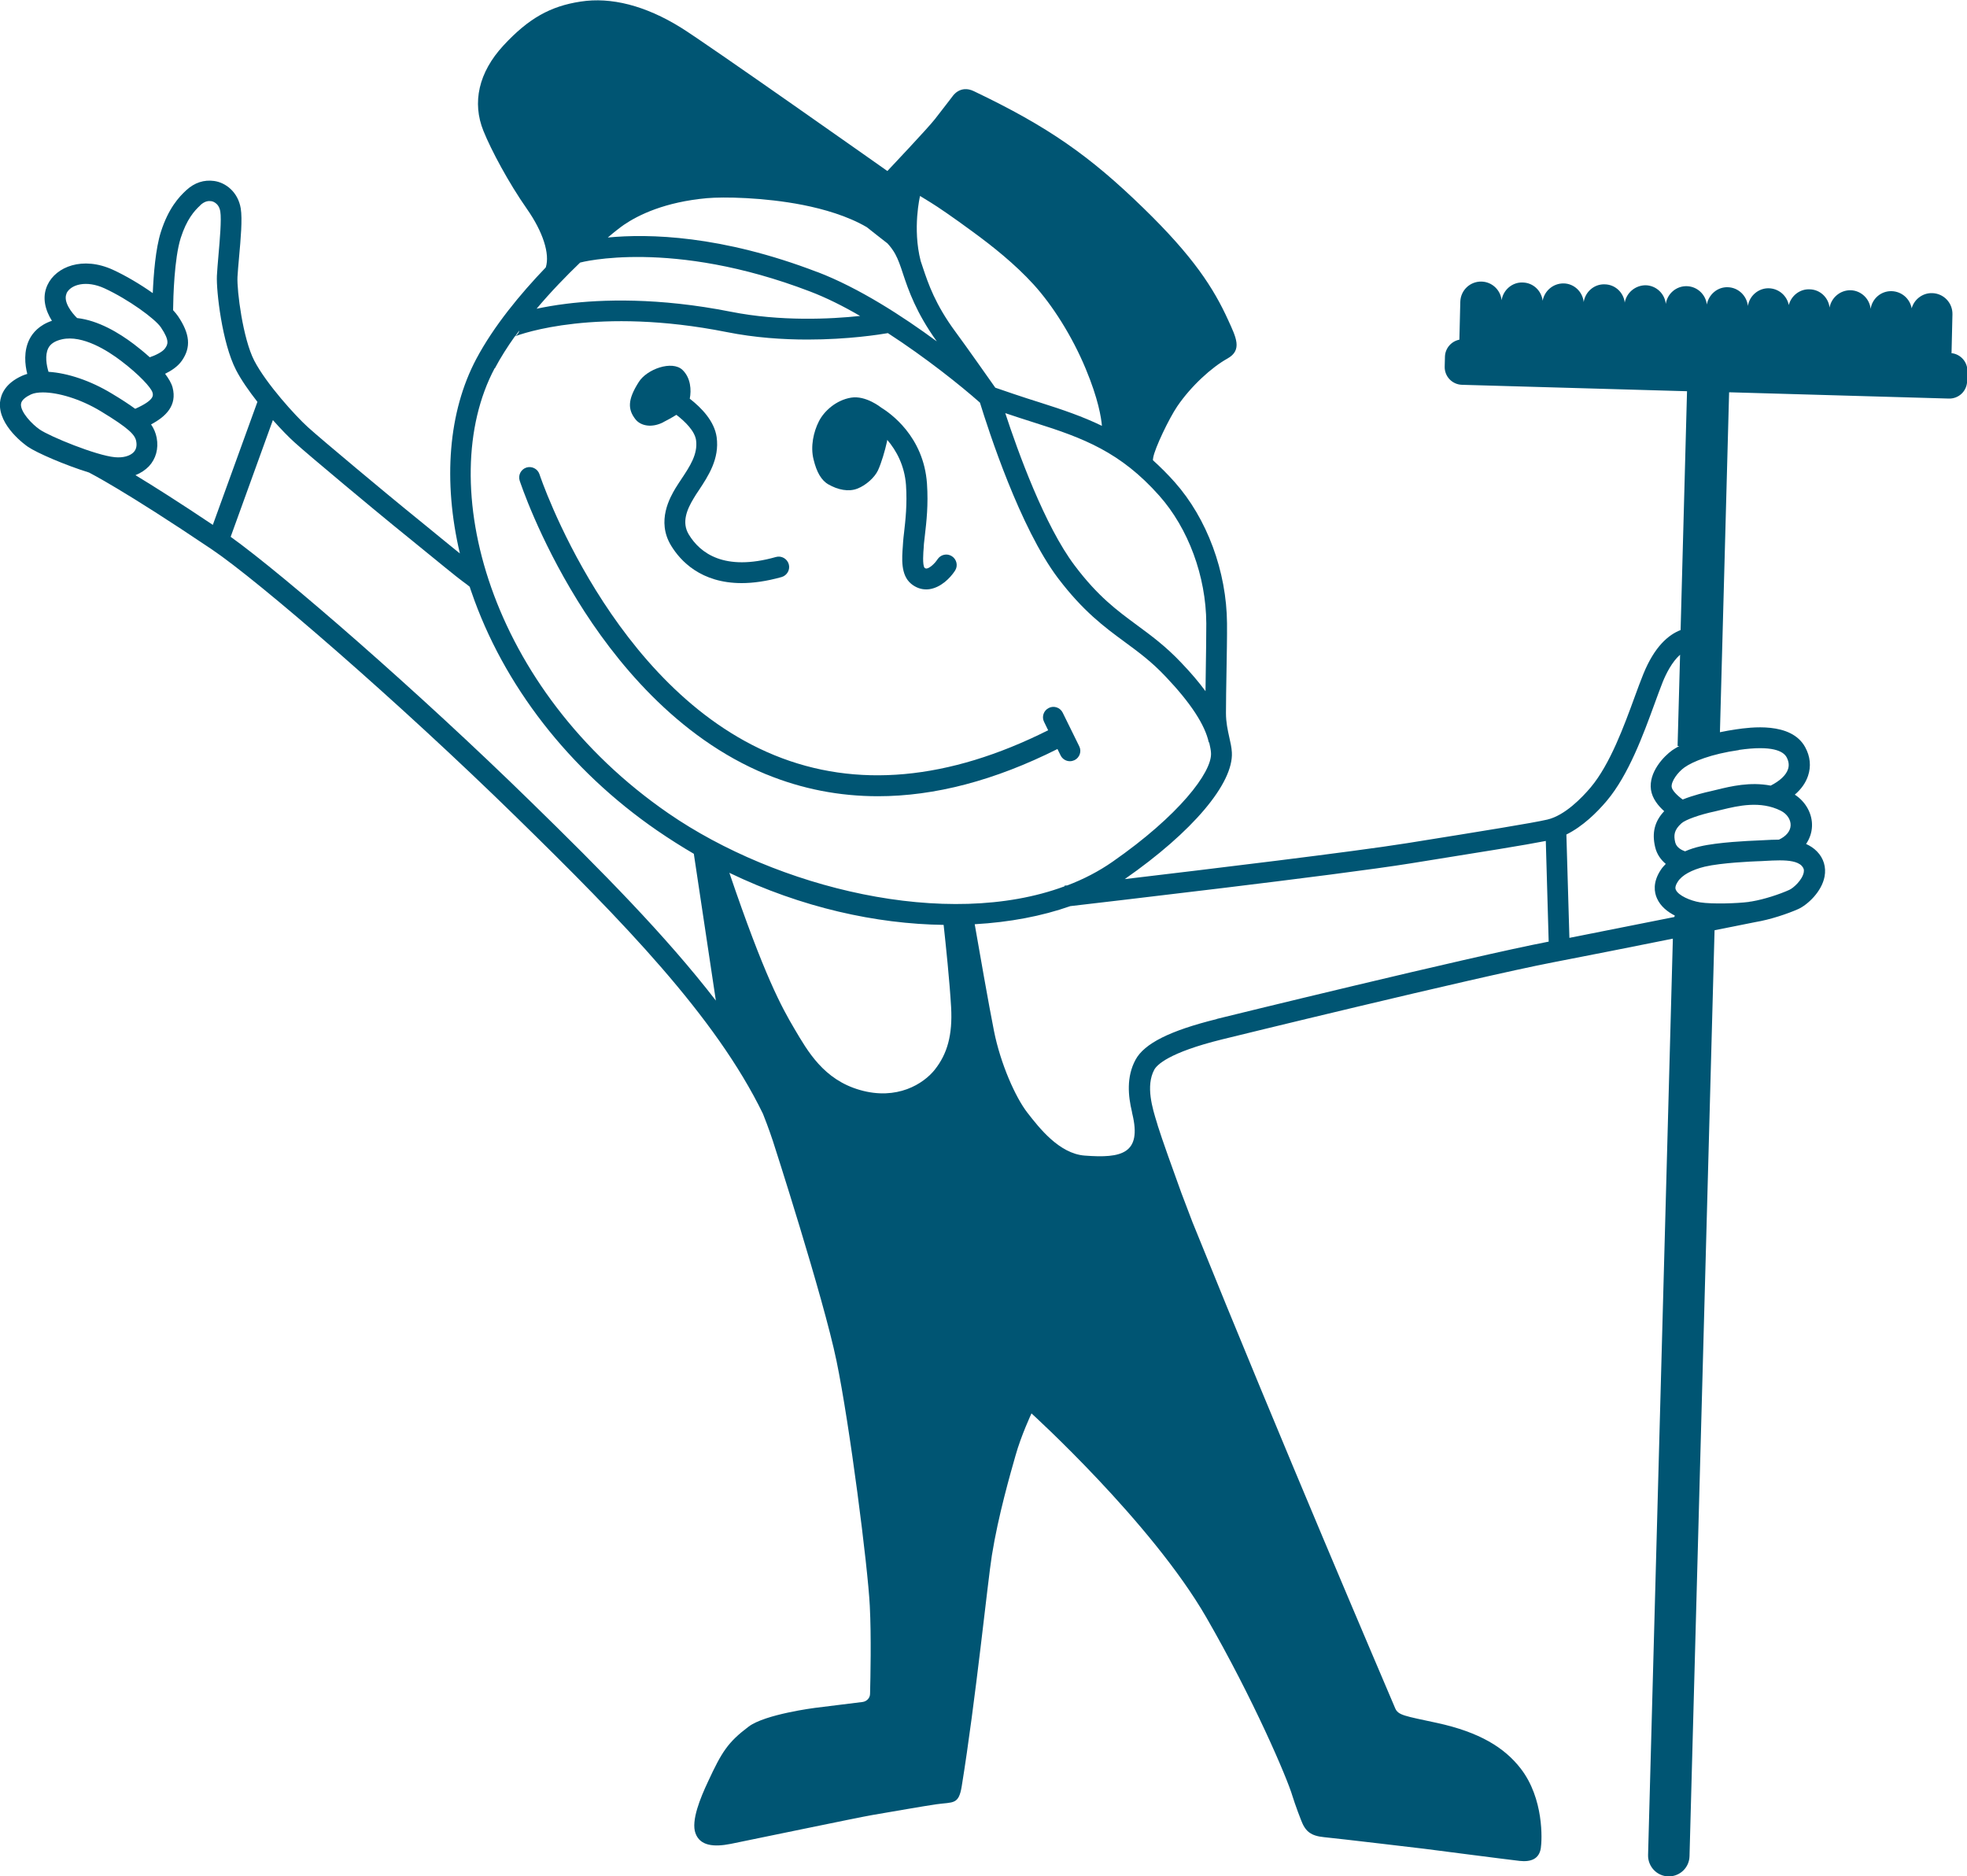 <?xml version="1.0" encoding="UTF-8"?>
<svg id="Ebene_1" data-name="Ebene 1" xmlns="http://www.w3.org/2000/svg" viewBox="0 0 150 143.06">
  <defs>
    <style>
      .cls-1 {
        fill: #005573;
        stroke-width: 0px;
      }
    </style>
  </defs>
  <path class="cls-1" d="m58.46,59.05c2.71,1.11,5.55,1.66,8.49,1.66,4.33,0,8.91-1.2,13.69-3.6l.24.49c.14.28.42.44.71.44.12,0,.24-.03.35-.08.39-.19.56-.67.36-1.06l-1.26-2.56c-.19-.39-.67-.56-1.06-.36-.39.19-.56.67-.36,1.06l.31.64c-7.6,3.81-14.63,4.46-20.88,1.9-12.44-5.09-17.86-21.26-17.91-21.42-.14-.42-.59-.64-1-.51-.42.14-.64.58-.51,1,.06.17,1.42,4.3,4.41,9.14,2.77,4.49,7.53,10.44,14.41,13.26Z"/>
  <path class="cls-1" d="m50.58,32.19c.39-.2.72-.38,1-.56.69.53,1.4,1.24,1.5,1.93.15,1.07-.49,2.02-1.1,2.94-.17.25-.32.49-.46.71-.41.69-1.48,2.51-.35,4.38.72,1.19,2.29,2.87,5.39,2.87.88,0,1.89-.14,3.04-.46.42-.12.67-.56.55-.98-.12-.42-.56-.67-.98-.55-3.95,1.12-5.79-.31-6.64-1.71-.57-.93-.14-1.92.36-2.75.12-.21.26-.42.41-.64.7-1.06,1.58-2.38,1.35-4.04-.17-1.22-1.16-2.24-2.05-2.93.13-.65.08-1.59-.56-2.2-.79-.74-2.71-.06-3.33.93-.88,1.38-.82,2.1-.26,2.83.41.53,1.27.68,2.14.23Z"/>
  <path class="cls-1" d="m63.17,36.93c.73.43,1.56.58,2.2.33.69-.26,1.34-.88,1.58-1.39.26-.56.54-1.51.69-2.2,0-.03.01-.08.02-.13.69.8,1.32,1.95,1.43,3.44.1,1.47-.04,2.68-.15,3.65-.03.23-.05.44-.07.68,0,.09-.01.2-.02.31-.07.94-.18,2.22.63,2.89.34.28.73.43,1.14.43.09,0,.18,0,.28-.02.83-.13,1.54-.81,1.93-1.41.24-.37.13-.86-.24-1.1-.37-.24-.86-.13-1.1.24-.23.35-.6.67-.83.7-.05,0-.08,0-.15-.05-.18-.21-.1-1.19-.07-1.55,0-.12.02-.23.02-.31.02-.2.04-.4.07-.62.12-1.04.27-2.32.16-3.94-.25-3.63-2.84-5.4-3.49-5.8,0,0,0,0,0,0,0,0-1.17-.95-2.3-.76-1.15.19-2.06,1.03-2.45,1.8-.41.8-.66,1.92-.41,2.91.24.99.59,1.59,1.15,1.92Z"/>
  <path class="cls-1" d="m148.82,26.94l.07-2.97c.02-.88-.67-1.6-1.55-1.62-.73-.02-1.37.48-1.56,1.16-.13-.73-.76-1.29-1.53-1.31-.81-.02-1.48.57-1.6,1.35-.08-.78-.73-1.4-1.53-1.42-.79-.01-1.46.56-1.6,1.32-.09-.77-.73-1.38-1.53-1.39-.75-.03-1.4.5-1.58,1.2-.14-.71-.76-1.26-1.52-1.28-.79-.02-1.48.57-1.6,1.35-.08-.78-.73-1.41-1.53-1.43-.78-.03-1.46.55-1.6,1.32-.09-.77-.73-1.38-1.53-1.4-.8-.02-1.48.57-1.6,1.35-.08-.78-.73-1.4-1.53-1.42-.79,0-1.46.56-1.6,1.32-.09-.77-.73-1.38-1.53-1.39-.8-.03-1.48.57-1.6,1.35-.08-.78-.73-1.41-1.53-1.42-.79-.01-1.46.56-1.6,1.32-.09-.77-.73-1.38-1.53-1.39-.79-.03-1.48.57-1.6,1.35-.08-.78-.73-1.4-1.53-1.42-.88-.02-1.6.67-1.62,1.55l-.07,2.88c-.61.12-1.08.65-1.1,1.29l-.02.76c-.02.75.57,1.37,1.32,1.39l17.16.49-.49,18.21c-.93.36-1.99,1.26-2.84,3.35-.21.51-.43,1.12-.67,1.77-.79,2.16-1.86,5.11-3.35,6.88-.66.78-1.97,2.14-3.3,2.45-1.17.27-4.65.83-10.7,1.8-4.13.66-15.21,1.99-21.53,2.74,5.17-3.6,8.3-7.3,8.17-9.66-.02-.39-.11-.77-.2-1.17-.12-.55-.25-1.12-.25-1.83,0-.89.02-2,.04-3.12.02-1.32.05-2.68.04-3.72-.03-3.96-1.52-7.99-3.99-10.77-.55-.62-1.11-1.17-1.66-1.67,0-.06.01-.13.02-.19.12-.73,1.22-3.01,1.83-3.91,1.06-1.56,2.64-2.99,3.83-3.65,1.17-.65.65-1.63.06-2.93-1.11-2.44-2.66-4.85-6.46-8.54-4.09-3.98-7.26-6.21-12.94-8.92-1.04-.5-1.61.38-1.61.38,0,0-.85,1.11-1.36,1.76-.5.65-3.62,3.95-3.62,3.95,0,0-13.75-9.7-15.75-10.94-2.71-1.68-5.33-2.34-7.64-1.98-2.31.35-3.97,1.28-5.88,3.34-1.91,2.06-2.41,4.37-1.53,6.53.58,1.44,1.91,3.94,3.32,5.95,1.21,1.73,1.76,3.42,1.43,4.45-1.94,2.02-3.98,4.49-5.3,6.98-2.13,4.01-2.55,9.3-1.25,14.83-.77-.62-1.78-1.45-2.55-2.08-.65-.53-1.23-1-1.56-1.27-1.15-.93-6.46-5.35-7.48-6.28-.94-.85-3.17-3.3-4.09-5.07-.87-1.68-1.33-5.34-1.28-6.38.02-.38.07-.93.12-1.5.13-1.43.26-2.91.13-3.72-.21-1.28-1.17-1.98-2.02-2.1-.78-.11-1.5.12-2.13.7-.56.51-1.37,1.39-1.94,3.18-.41,1.28-.56,3.27-.62,4.67-.96-.68-2.08-1.34-3.04-1.78-2.3-1.05-4.34-.24-4.99,1.16-.45.96-.15,1.95.34,2.73-.98.33-1.47.93-1.71,1.4-.46.91-.35,1.95-.17,2.65-.14.04-.27.09-.39.14C.39,29.23.06,30.08,0,30.68c-.15,1.81,2.02,3.31,2.12,3.38.68.47,2.86,1.41,4.67,1.97.03.02,2.58,1.29,9.35,5.85,3.58,2.41,14.27,11.65,23.21,20.4,8.14,7.96,15.22,15.22,18.83,22.64.43,1.07.76,2.08.76,2.08,0,0,3.84,11.88,4.85,16.76s2.39,15.68,2.54,18.69c.12,2.35.05,5.45.02,6.69,0,.32-.24.58-.56.63l-3.63.45s-3.81.48-5.07,1.43c-1.58,1.19-2.05,1.93-3.1,4.2-.57,1.21-1.31,2.99-.95,3.94.35.95,1.38,1.06,2.69.8s9.78-2.03,10.8-2.2c1.71-.29,3.91-.68,4.89-.82,1.26-.18,1.69.06,1.92-1.37,1.06-6.52,1.99-15.71,2.3-17.61.49-3.06,1.42-6.26,1.8-7.6.43-1.54,1.22-3.22,1.22-3.22,0,0,9.14,8.29,13.33,15.55,3.6,6.24,6.17,12.26,6.57,13.62.15.5.68,1.97.84,2.25.23.4.52.79,1.57.89,1.06.1,7.69.89,7.69.89,0,0,6.41.83,7.23.92.85.09,1.48-.14,1.61-.97.1-.63.24-3.79-1.54-6.08-1.24-1.6-3.15-2.77-6.37-3.47-2.5-.54-2.97-.58-3.2-1.13-.95-2.25-8.53-19.92-15.46-37.07-.31-.81-.59-1.54-.84-2.21-.57-1.56-1.53-4.25-1.79-5.1l-.07-.24c-.35-1.12-.87-2.82-.21-4.05.19-.36,1.08-1.31,5.18-2.32.19-.05,19.22-4.71,25.21-5.87,2.6-.5,6.12-1.2,9.16-1.81l-1.89,69.87c-.02.88.67,1.61,1.54,1.63.01,0,.03,0,.04,0,.86,0,1.56-.68,1.58-1.54l1.91-70.6c1.62-.33,2.78-.56,3.1-.62,1.15-.19,2.48-.64,3.29-1,.68-.31,1.78-1.3,2-2.48.13-.71-.07-1.39-.58-1.91-.24-.25-.53-.43-.83-.57.27-.4.43-.85.45-1.34.04-.95-.47-1.87-1.31-2.42.49-.42.83-.9,1.01-1.44.24-.72.17-1.47-.22-2.18-1.07-1.96-4.22-1.51-5.26-1.36-.43.06-.84.14-1.24.22l.7-25.92,16.76.48c.75.02,1.37-.57,1.39-1.32l.02-.76c.02-.7-.5-1.29-1.18-1.38Zm-56.83,20.58c0,1.02-.02,2.37-.04,3.68,0,.51-.02,1.01-.02,1.5-.51-.69-1.12-1.41-1.85-2.17-1.19-1.26-2.3-2.07-3.37-2.86-1.53-1.13-2.98-2.19-4.75-4.54-2.3-3.04-4.35-8.73-5.3-11.63.65.22,1.45.48,2.27.74,3.69,1.16,6.52,2.23,9.47,5.55,2.22,2.5,3.57,6.14,3.59,9.73Zm-52.39-22.29c-.08.25-.25.37-.33.42.1-.14.2-.28.31-.42h.02Zm4.64-5.21h0c.07-.02,6.96-1.84,17.52,2.2,1.24.47,2.54,1.12,3.83,1.87-2.24.24-6.07.43-9.85-.32-5.55-1.1-9.88-.94-12.54-.61-.9.11-1.66.25-2.28.38,1.1-1.31,2.27-2.51,3.33-3.53Zm18.08.72c-7.32-2.81-12.86-2.93-15.97-2.63.54-.46.97-.79,1.23-.97,1.12-.76,3.13-1.74,6.33-2.03,1.24-.11,4.33-.07,7.33.52,1.56.31,3.39.83,4.86,1.69.52.41,1.06.84,1.58,1.24.23.25.43.52.59.81.22.4.4.91.59,1.5.42,1.26,1,2.96,2.58,5.16-2.58-1.9-5.93-4.08-9.13-5.3Zm7.84-5.8s.38.23.86.53c.49.3,1.68,1.11,3.16,2.2,1.48,1.08,3.22,2.46,4.64,4.02,1.42,1.56,2.93,3.91,3.98,6.44.95,2.28,1.18,3.71,1.23,4.34-1.46-.71-2.99-1.23-4.63-1.75-1.51-.47-2.95-.97-3.5-1.16-.51-.72-2.2-3.13-3.03-4.25-1.55-2.1-2.08-3.67-2.5-4.93-.06-.17-.11-.33-.16-.48-.64-2.49-.05-4.95-.05-4.95Zm-32.42,13.14c.43-.81.95-1.63,1.52-2.43.48-.19,6.29-2.29,16.16-.33,2.15.43,4.28.57,6.16.57,3.13,0,5.54-.39,6.13-.49,2.9,1.88,5.54,3.99,7.02,5.3.65,2.11,3.05,9.54,5.95,13.38,1.92,2.53,3.53,3.72,5.08,4.86,1.06.78,2.06,1.51,3.15,2.67,1.9,2,2.99,3.68,3.27,5h.03c.07.31.13.58.14.81.08,1.47-2.47,4.78-7.5,8.28-1.06.74-2.22,1.34-3.46,1.81-.12.01-.2.02-.21.02v.05c-8.98,3.33-21.94.13-30.2-5.56-13.71-9.44-17.92-25.17-13.26-33.94ZM15.28,15.64c.35-.32.63-.33.84-.3.02,0,.57.09.68.79.1.61-.04,2.18-.14,3.33-.05.6-.1,1.16-.12,1.57-.05,1.16.39,5.11,1.46,7.18.39.76.99,1.61,1.63,2.43-2.14,5.91-3.03,8.36-3.4,9.38-2.6-1.74-4.53-2.96-5.9-3.79.4-.16.75-.39,1.03-.68.53-.57.74-1.34.59-2.16-.07-.37-.21-.71-.43-1.03,1.13-.6,2-1.44,1.64-2.82-.09-.33-.3-.68-.57-1.04.45-.22.96-.54,1.28-1,.71-1.02.62-2.04-.3-3.4-.1-.14-.22-.29-.37-.45.01-1.01.09-3.94.58-5.5.45-1.41,1.03-2.07,1.49-2.49Zm-10.21,6.73c.32-.68,1.51-1.02,2.89-.39,1.84.85,3.86,2.32,4.31,2.98.7,1.04.52,1.31.31,1.61-.19.27-.76.54-1.16.67-.43-.39-.87-.74-1.21-1-1.15-.87-2.72-1.81-4.33-1.99-.4-.39-1.09-1.25-.8-1.88Zm-1.39,4.18c.17-.34.52-.56,1.05-.68,1.58-.35,3.5.88,4.51,1.65,1.37,1.04,2.29,2.04,2.39,2.41.06.22.15.58-1.32,1.24-.48-.35-1.06-.73-1.78-1.16-1.63-.99-3.38-1.57-4.83-1.66-.15-.48-.29-1.26-.02-1.8Zm-2.08,4.26c.03-.33.43-.58.77-.74h0c.22-.1.53-.15.9-.15,1.11,0,2.81.46,4.44,1.45,2.16,1.31,2.6,1.8,2.68,2.29.06.33,0,.6-.19.81-.28.3-.82.45-1.44.39-1.43-.13-4.96-1.58-5.73-2.11-.61-.42-1.48-1.35-1.43-1.94Zm38.88,30.32c-8.59-8.4-18.81-17.27-22.89-20.2.42-1.17,2.07-5.73,3.22-8.9.64.72,1.23,1.32,1.63,1.68,1.08.99,6.55,5.53,7.55,6.34.33.27.9.73,1.55,1.26,1.9,1.55,3.38,2.76,3.73,3.01.27.19.44.33.55.42.04.12.07.24.12.36,2.44,7.14,7.47,13.61,14.18,18.23.92.63,1.85,1.22,2.79,1.77l1.68,11.19c-3.81-4.94-8.73-9.91-14.11-15.16Zm30.83,20.4c-.88,1.12-2.91,2.39-5.73,1.58-2.77-.79-3.99-2.96-5-4.67-.98-1.66-2.28-4.01-4.96-11.89,5.52,2.66,11.21,3.9,16.34,3.97.16,1.47.46,4.32.57,6.27.12,2.14-.3,3.57-1.23,4.75Zm21.48-3.83c-3.56.88-5.53,1.86-6.2,3.11-.7,1.3-.56,2.75-.27,3.96,0,.05.02.1.03.16.73,3.03-.8,3.4-3.64,3.18-1.94-.15-3.47-2.12-4.37-3.28-.9-1.16-2.04-3.71-2.54-6.22-.39-1.95-1.15-6.3-1.47-8.14,2.66-.15,5.13-.62,7.29-1.38,2.21-.26,20.36-2.36,25.95-3.26,5.56-.89,8.8-1.41,10.31-1.71l.22,7.68s-.01,0-.02,0c-6.02,1.16-25.1,5.84-25.29,5.89Zm44.76-11.18c-.11.57-.77,1.18-1.1,1.33-.73.33-1.9.72-2.86.88h0s-.03,0-.07.01c-.06,0-.11.02-.17.03-.85.11-2.76.18-3.71.03-.74-.12-1.65-.52-1.84-.95-.03-.06-.11-.24.15-.63.31-.49,1.06-.9,2.05-1.14,1.27-.3,3.69-.4,3.96-.41.21,0,.43-.02.66-.03.36-.02.73-.04,1.09-.04.71,0,1.36.08,1.68.41.15.16.2.3.16.51Zm-3.01-2.46c-.21.01-.42.02-.63.03-.47.02-2.89.12-4.28.45-.35.08-.74.2-1.13.37-.2-.07-.65-.26-.75-.68-.13-.55-.09-.95.48-1.46.3-.27,1.39-.66,2.53-.9.17-.04.35-.08.54-.13,1.24-.3,2.95-.71,4.51.08.47.24.76.68.74,1.12-.02.44-.34.82-.89,1.08-.38,0-.76.02-1.13.04Zm-1.94-6.88c2.56-.37,3.39.1,3.64.55.17.32.21.62.11.92-.15.46-.63.9-1.32,1.25-1.56-.3-3.03.05-4.09.31-.18.04-.35.08-.5.12-.37.08-1.3.3-2.12.63-.41-.29-.81-.7-.84-.95-.06-.42.47-1.14.98-1.5.62-.44,2.03-1.02,4.15-1.32Zm-5.07.02c-.65.46-1.82,1.68-1.63,3.02.1.67.56,1.23,1.01,1.63-.73.77-.95,1.65-.69,2.74.13.56.45.98.81,1.28-.15.15-.29.31-.41.5-.59.92-.47,1.67-.26,2.13.27.61.81,1.03,1.36,1.31-.02.04-.03.07-.04.11-2.55.51-5.51,1.1-8,1.59l-.23-7.88c1.25-.62,2.33-1.68,3.08-2.57,1.67-1.98,2.8-5.09,3.63-7.36.23-.63.45-1.23.64-1.71.25-.61.69-1.51,1.32-2.07l-.19,6.96h.13c-.19.11-.37.21-.53.32Z"/>
</svg>